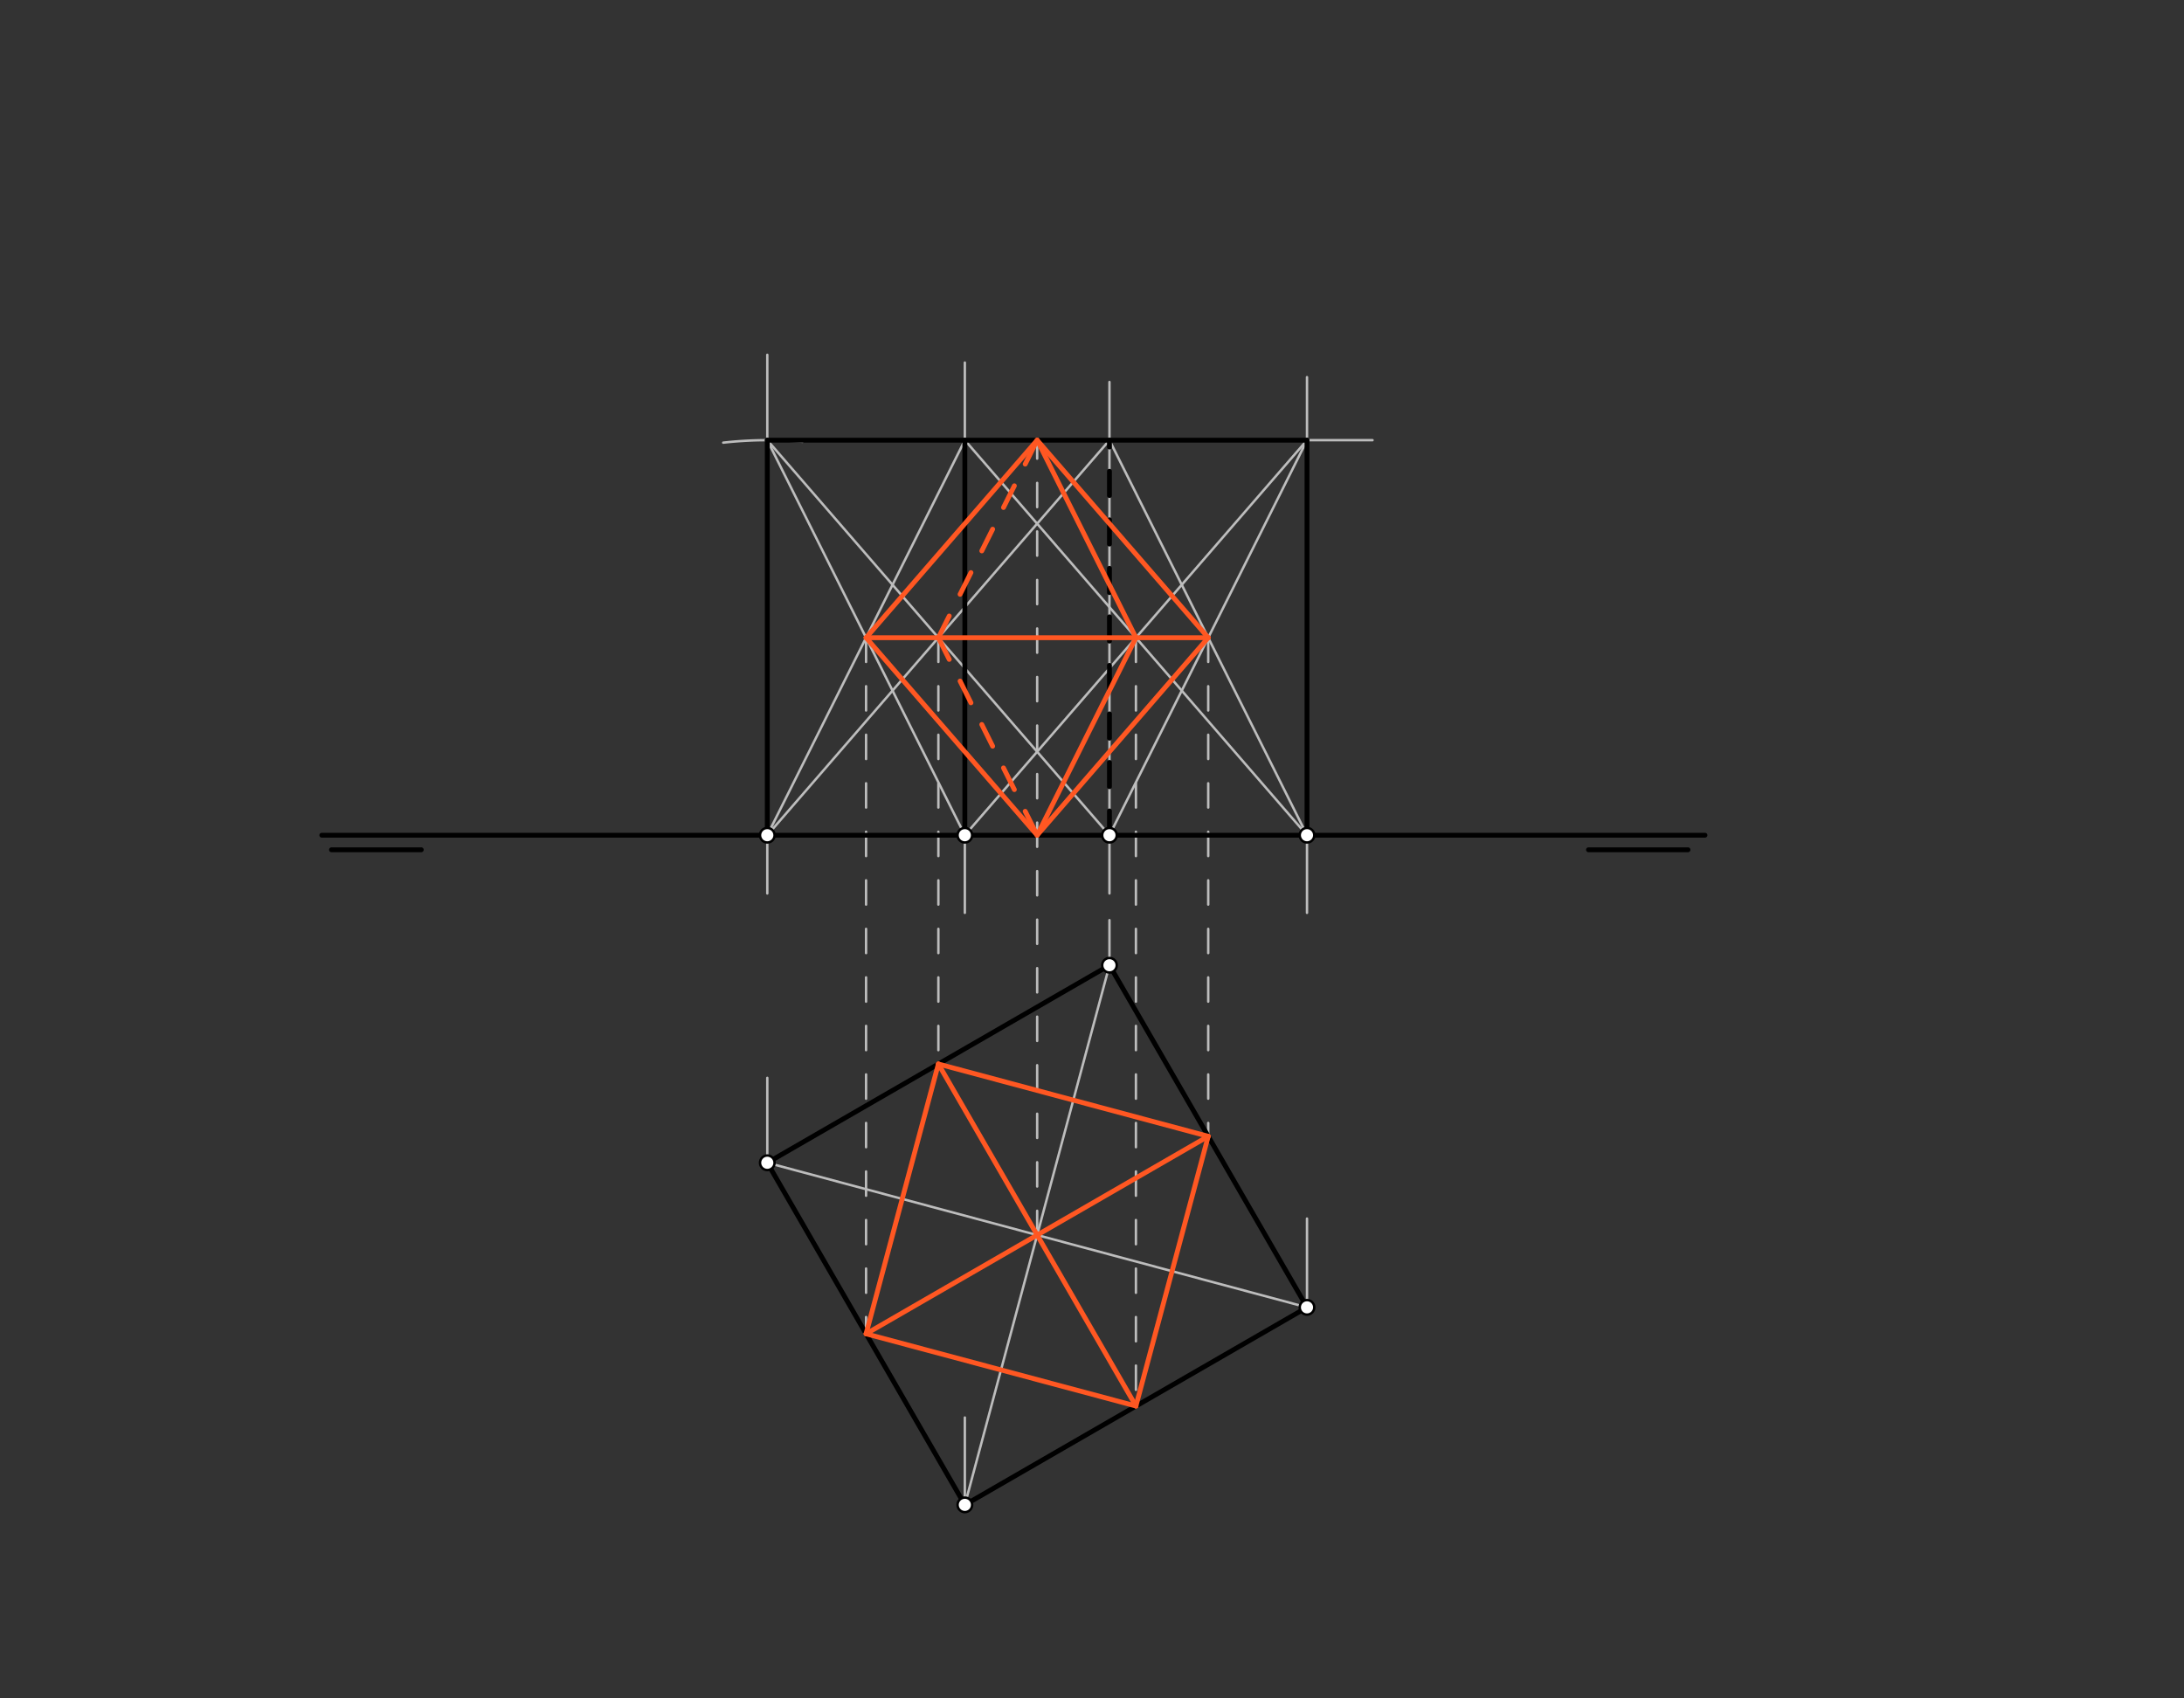 <svg xmlns="http://www.w3.org/2000/svg" class="svg--816" height="100%" preserveAspectRatio="xMidYMid meet" viewBox="0 0 900 700" width="100%"><rect x="0" y="0" width="900" height="700" fill="#333333" stroke="none"/><defs><marker id="marker-arrow" markerHeight="16" markerUnits="userSpaceOnUse" markerWidth="24" orient="auto-start-reverse" refX="24" refY="4" viewBox="0 0 24 8"><path d="M 0 0 L 24 4 L 0 8 z" stroke="inherit"></path></marker></defs><g class="aux-layer--949"><g class="element--733"><line stroke="#BDBDBD" stroke-dasharray="none" stroke-linecap="round" stroke-width="1" x1="316.194" x2="316.194" y1="332.238" y2="368.238"></line></g><g class="element--733"><line stroke="#BDBDBD" stroke-dasharray="none" stroke-linecap="round" stroke-width="1" x1="316.194" x2="316.194" y1="479.238" y2="444.238"></line></g><g class="element--733"><line stroke="#BDBDBD" stroke-dasharray="none" stroke-linecap="round" stroke-width="1" x1="397.6" x2="397.6" y1="344.238" y2="376.238"></line></g><g class="element--733"><line stroke="#BDBDBD" stroke-dasharray="none" stroke-linecap="round" stroke-width="1" x1="397.6" x2="397.6" y1="620.238" y2="584.238"></line></g><g class="element--733"><line stroke="#BDBDBD" stroke-dasharray="none" stroke-linecap="round" stroke-width="1" x1="457.194" x2="457.194" y1="344.238" y2="368.238"></line></g><g class="element--733"><line stroke="#BDBDBD" stroke-dasharray="none" stroke-linecap="round" stroke-width="1" x1="457.194" x2="457.194" y1="397.831" y2="379.238"></line></g><g class="element--733"><line stroke="#BDBDBD" stroke-dasharray="none" stroke-linecap="round" stroke-width="1" x1="538.6" x2="538.6" y1="344.238" y2="376.238"></line></g><g class="element--733"><line stroke="#BDBDBD" stroke-dasharray="none" stroke-linecap="round" stroke-width="1" x1="538.6" x2="538.6" y1="538.831" y2="502.238"></line></g><g class="element--733"><line stroke="#BDBDBD" stroke-dasharray="none" stroke-linecap="round" stroke-width="1" x1="316.194" x2="316.194" y1="344.238" y2="146.238"></line></g><g class="element--733"><path d="M 298.039 182.44 A 162.813 162.813 0 0 1 330.633 182.066" fill="none" stroke="#BDBDBD" stroke-dasharray="none" stroke-linecap="round" stroke-width="1"></path></g><g class="element--733"><line stroke="#BDBDBD" stroke-dasharray="none" stroke-linecap="round" stroke-width="1" x1="316.194" x2="565.6" y1="181.425" y2="181.425"></line></g><g class="element--733"><line stroke="#BDBDBD" stroke-dasharray="none" stroke-linecap="round" stroke-width="1" x1="397.6" x2="397.6" y1="344.238" y2="149.438"></line></g><g class="element--733"><line stroke="#BDBDBD" stroke-dasharray="none" stroke-linecap="round" stroke-width="1" x1="457.194" x2="457.194" y1="344.238" y2="157.438"></line></g><g class="element--733"><line stroke="#BDBDBD" stroke-dasharray="none" stroke-linecap="round" stroke-width="1" x1="538.6" x2="538.6" y1="344.238" y2="155.438"></line></g><g class="element--733"><line stroke="#BDBDBD" stroke-dasharray="none" stroke-linecap="round" stroke-width="1" x1="316.194" x2="538.6" y1="479.238" y2="538.831"></line></g><g class="element--733"><line stroke="#BDBDBD" stroke-dasharray="none" stroke-linecap="round" stroke-width="1" x1="457.194" x2="397.6" y1="397.831" y2="620.238"></line></g><g class="element--733"><line stroke="#BDBDBD" stroke-dasharray="none" stroke-linecap="round" stroke-width="1" x1="316.194" x2="397.6" y1="181.425" y2="344.238"></line></g><g class="element--733"><line stroke="#BDBDBD" stroke-dasharray="none" stroke-linecap="round" stroke-width="1" x1="397.6" x2="316.194" y1="181.425" y2="344.238"></line></g><g class="element--733"><line stroke="#BDBDBD" stroke-dasharray="none" stroke-linecap="round" stroke-width="1" x1="397.6" x2="538.6" y1="181.425" y2="344.238"></line></g><g class="element--733"><line stroke="#BDBDBD" stroke-dasharray="none" stroke-linecap="round" stroke-width="1" x1="538.6" x2="397.6" y1="181.425" y2="344.238"></line></g><g class="element--733"><line stroke="#BDBDBD" stroke-dasharray="none" stroke-linecap="round" stroke-width="1" x1="457.194" x2="538.6" y1="181.425" y2="344.238"></line></g><g class="element--733"><line stroke="#BDBDBD" stroke-dasharray="none" stroke-linecap="round" stroke-width="1" x1="538.6" x2="457.194" y1="181.425" y2="344.238"></line></g><g class="element--733"><line stroke="#BDBDBD" stroke-dasharray="none" stroke-linecap="round" stroke-width="1" x1="457.194" x2="316.194" y1="344.238" y2="181.425"></line></g><g class="element--733"><line stroke="#BDBDBD" stroke-dasharray="none" stroke-linecap="round" stroke-width="1" x1="457.194" x2="316.194" y1="181.425" y2="344.238"></line></g><g class="element--733"><line stroke="#BDBDBD" stroke-dasharray="10" stroke-linecap="round" stroke-width="1" x1="356.897" x2="356.897" y1="262.831" y2="549.738"></line></g><g class="element--733"><line stroke="#BDBDBD" stroke-dasharray="10" stroke-linecap="round" stroke-width="1" x1="386.694" x2="386.694" y1="262.831" y2="438.534"></line></g><g class="element--733"><line stroke="#BDBDBD" stroke-dasharray="10" stroke-linecap="round" stroke-width="1" x1="468.1" x2="468.1" y1="262.831" y2="579.507"></line></g><g class="element--733"><line stroke="#BDBDBD" stroke-dasharray="10" stroke-linecap="round" stroke-width="1" x1="497.897" x2="497.897" y1="262.831" y2="468.331"></line></g><g class="element--733"><line stroke="#BDBDBD" stroke-dasharray="10" stroke-linecap="round" stroke-width="1" x1="427.405" x2="427.405" y1="509.029" y2="181.425"></line></g></g><g class="main-layer--75a"><g class="element--733"><line stroke="#000000" stroke-dasharray="none" stroke-linecap="round" stroke-width="2" x1="132.6" x2="702.6" y1="344.238" y2="344.238"></line></g><g class="element--733"><line stroke="#000000" stroke-dasharray="none" stroke-linecap="round" stroke-width="2" x1="654.6" x2="695.6" y1="350.238" y2="350.238"></line></g><g class="element--733"><line stroke="#000000" stroke-dasharray="none" stroke-linecap="round" stroke-width="2" x1="173.6" x2="136.6" y1="350.238" y2="350.238"></line></g><g class="element--733"><line stroke="#000000" stroke-dasharray="none" stroke-linecap="round" stroke-width="2" x1="397.6" x2="538.693" y1="620.238" y2="538.777"></line></g><g class="element--733"><line stroke="#000000" stroke-dasharray="none" stroke-linecap="round" stroke-width="2" x1="397.6" x2="316.194" y1="620.238" y2="479.238"></line></g><g class="element--733"><line stroke="#000000" stroke-dasharray="none" stroke-linecap="round" stroke-width="2" x1="316.194" x2="457.194" y1="479.238" y2="397.831"></line></g><g class="element--733"><line stroke="#000000" stroke-dasharray="none" stroke-linecap="round" stroke-width="2" x1="457.194" x2="538.6" y1="397.831" y2="538.831"></line></g><g class="element--733"><line stroke="#000000" stroke-dasharray="none" stroke-linecap="round" stroke-width="2" x1="316.194" x2="316.194" y1="344.238" y2="181.425"></line></g><g class="element--733"><line stroke="#000000" stroke-dasharray="none" stroke-linecap="round" stroke-width="2" x1="397.6" x2="397.6" y1="344.238" y2="181.425"></line></g><g class="element--733"><line stroke="#000000" stroke-dasharray="none" stroke-linecap="round" stroke-width="2" x1="538.6" x2="538.6" y1="344.238" y2="181.425"></line></g><g class="element--733"><line stroke="#000000" stroke-dasharray="10" stroke-linecap="round" stroke-width="2" x1="457.194" x2="457.194" y1="344.238" y2="181.425"></line></g><g class="element--733"><line stroke="#000000" stroke-dasharray="none" stroke-linecap="round" stroke-width="2" x1="316.194" x2="538.6" y1="181.425" y2="181.425"></line></g><g class="element--733"><line stroke="#FF5722" stroke-dasharray="none" stroke-linecap="round" stroke-width="2" x1="386.694" x2="356.897" y1="438.534" y2="549.738"></line></g><g class="element--733"><line stroke="#FF5722" stroke-dasharray="none" stroke-linecap="round" stroke-width="2" x1="356.897" x2="468.147" y1="549.738" y2="579.507"></line></g><g class="element--733"><line stroke="#FF5722" stroke-dasharray="none" stroke-linecap="round" stroke-width="2" x1="468.1" x2="497.897" y1="579.495" y2="468.331"></line></g><g class="element--733"><line stroke="#FF5722" stroke-dasharray="none" stroke-linecap="round" stroke-width="2" x1="497.897" x2="386.694" y1="468.331" y2="438.534"></line></g><g class="element--733"><line stroke="#FF5722" stroke-dasharray="none" stroke-linecap="round" stroke-width="2" x1="386.694" x2="468.1" y1="438.534" y2="579.495"></line></g><g class="element--733"><line stroke="#FF5722" stroke-dasharray="none" stroke-linecap="round" stroke-width="2" x1="497.897" x2="356.897" y1="468.331" y2="549.738"></line></g><g class="element--733"><line stroke="#FF5722" stroke-dasharray="none" stroke-linecap="round" stroke-width="2" x1="356.897" x2="468.1" y1="262.831" y2="262.831"></line></g><g class="element--733"><line stroke="#FF5722" stroke-dasharray="none" stroke-linecap="round" stroke-width="2" x1="468.1" x2="497.897" y1="262.831" y2="262.831"></line></g><g class="element--733"><line stroke="#FF5722" stroke-dasharray="none" stroke-linecap="round" stroke-width="2" x1="356.897" x2="427.405" y1="262.831" y2="181.425"></line></g><g class="element--733"><line stroke="#FF5722" stroke-dasharray="none" stroke-linecap="round" stroke-width="2" x1="468.1" x2="427.405" y1="262.831" y2="181.425"></line></g><g class="element--733"><line stroke="#FF5722" stroke-dasharray="none" stroke-linecap="round" stroke-width="2" x1="427.405" x2="497.897" y1="181.425" y2="262.831"></line></g><g class="element--733"><line stroke="#FF5722" stroke-dasharray="none" stroke-linecap="round" stroke-width="2" x1="427.405" x2="497.897" y1="344.238" y2="262.831"></line></g><g class="element--733"><line stroke="#FF5722" stroke-dasharray="none" stroke-linecap="round" stroke-width="2" x1="356.897" x2="427.405" y1="262.831" y2="344.238"></line></g><g class="element--733"><line stroke="#FF5722" stroke-dasharray="none" stroke-linecap="round" stroke-width="2" x1="468.1" x2="427.405" y1="262.831" y2="344.238"></line></g><g class="element--733"><line stroke="#FF5722" stroke-dasharray="10" stroke-linecap="round" stroke-width="2" x1="386.694" x2="427.405" y1="262.831" y2="181.425"></line></g><g class="element--733"><line stroke="#FF5722" stroke-dasharray="10" stroke-linecap="round" stroke-width="2" x1="386.694" x2="427.405" y1="262.831" y2="344.238"></line></g><g class="element--733"><circle cx="397.6" cy="620.238" r="3" stroke="#000000" stroke-width="1" fill="#ffffff"></circle>}</g><g class="element--733"><circle cx="538.6" cy="538.831" r="3" stroke="#000000" stroke-width="1" fill="#ffffff"></circle>}</g><g class="element--733"><circle cx="316.194" cy="479.238" r="3" stroke="#000000" stroke-width="1" fill="#ffffff"></circle>}</g><g class="element--733"><circle cx="457.194" cy="397.831" r="3" stroke="#000000" stroke-width="1" fill="#ffffff"></circle>}</g><g class="element--733"><circle cx="316.194" cy="344.238" r="3" stroke="#000000" stroke-width="1" fill="#ffffff"></circle>}</g><g class="element--733"><circle cx="397.6" cy="344.238" r="3" stroke="#000000" stroke-width="1" fill="#ffffff"></circle>}</g><g class="element--733"><circle cx="457.194" cy="344.238" r="3" stroke="#000000" stroke-width="1" fill="#ffffff"></circle>}</g><g class="element--733"><circle cx="538.6" cy="344.238" r="3" stroke="#000000" stroke-width="1" fill="#ffffff"></circle>}</g></g><g class="snaps-layer--ac6"></g><g class="temp-layer--52d"></g></svg>